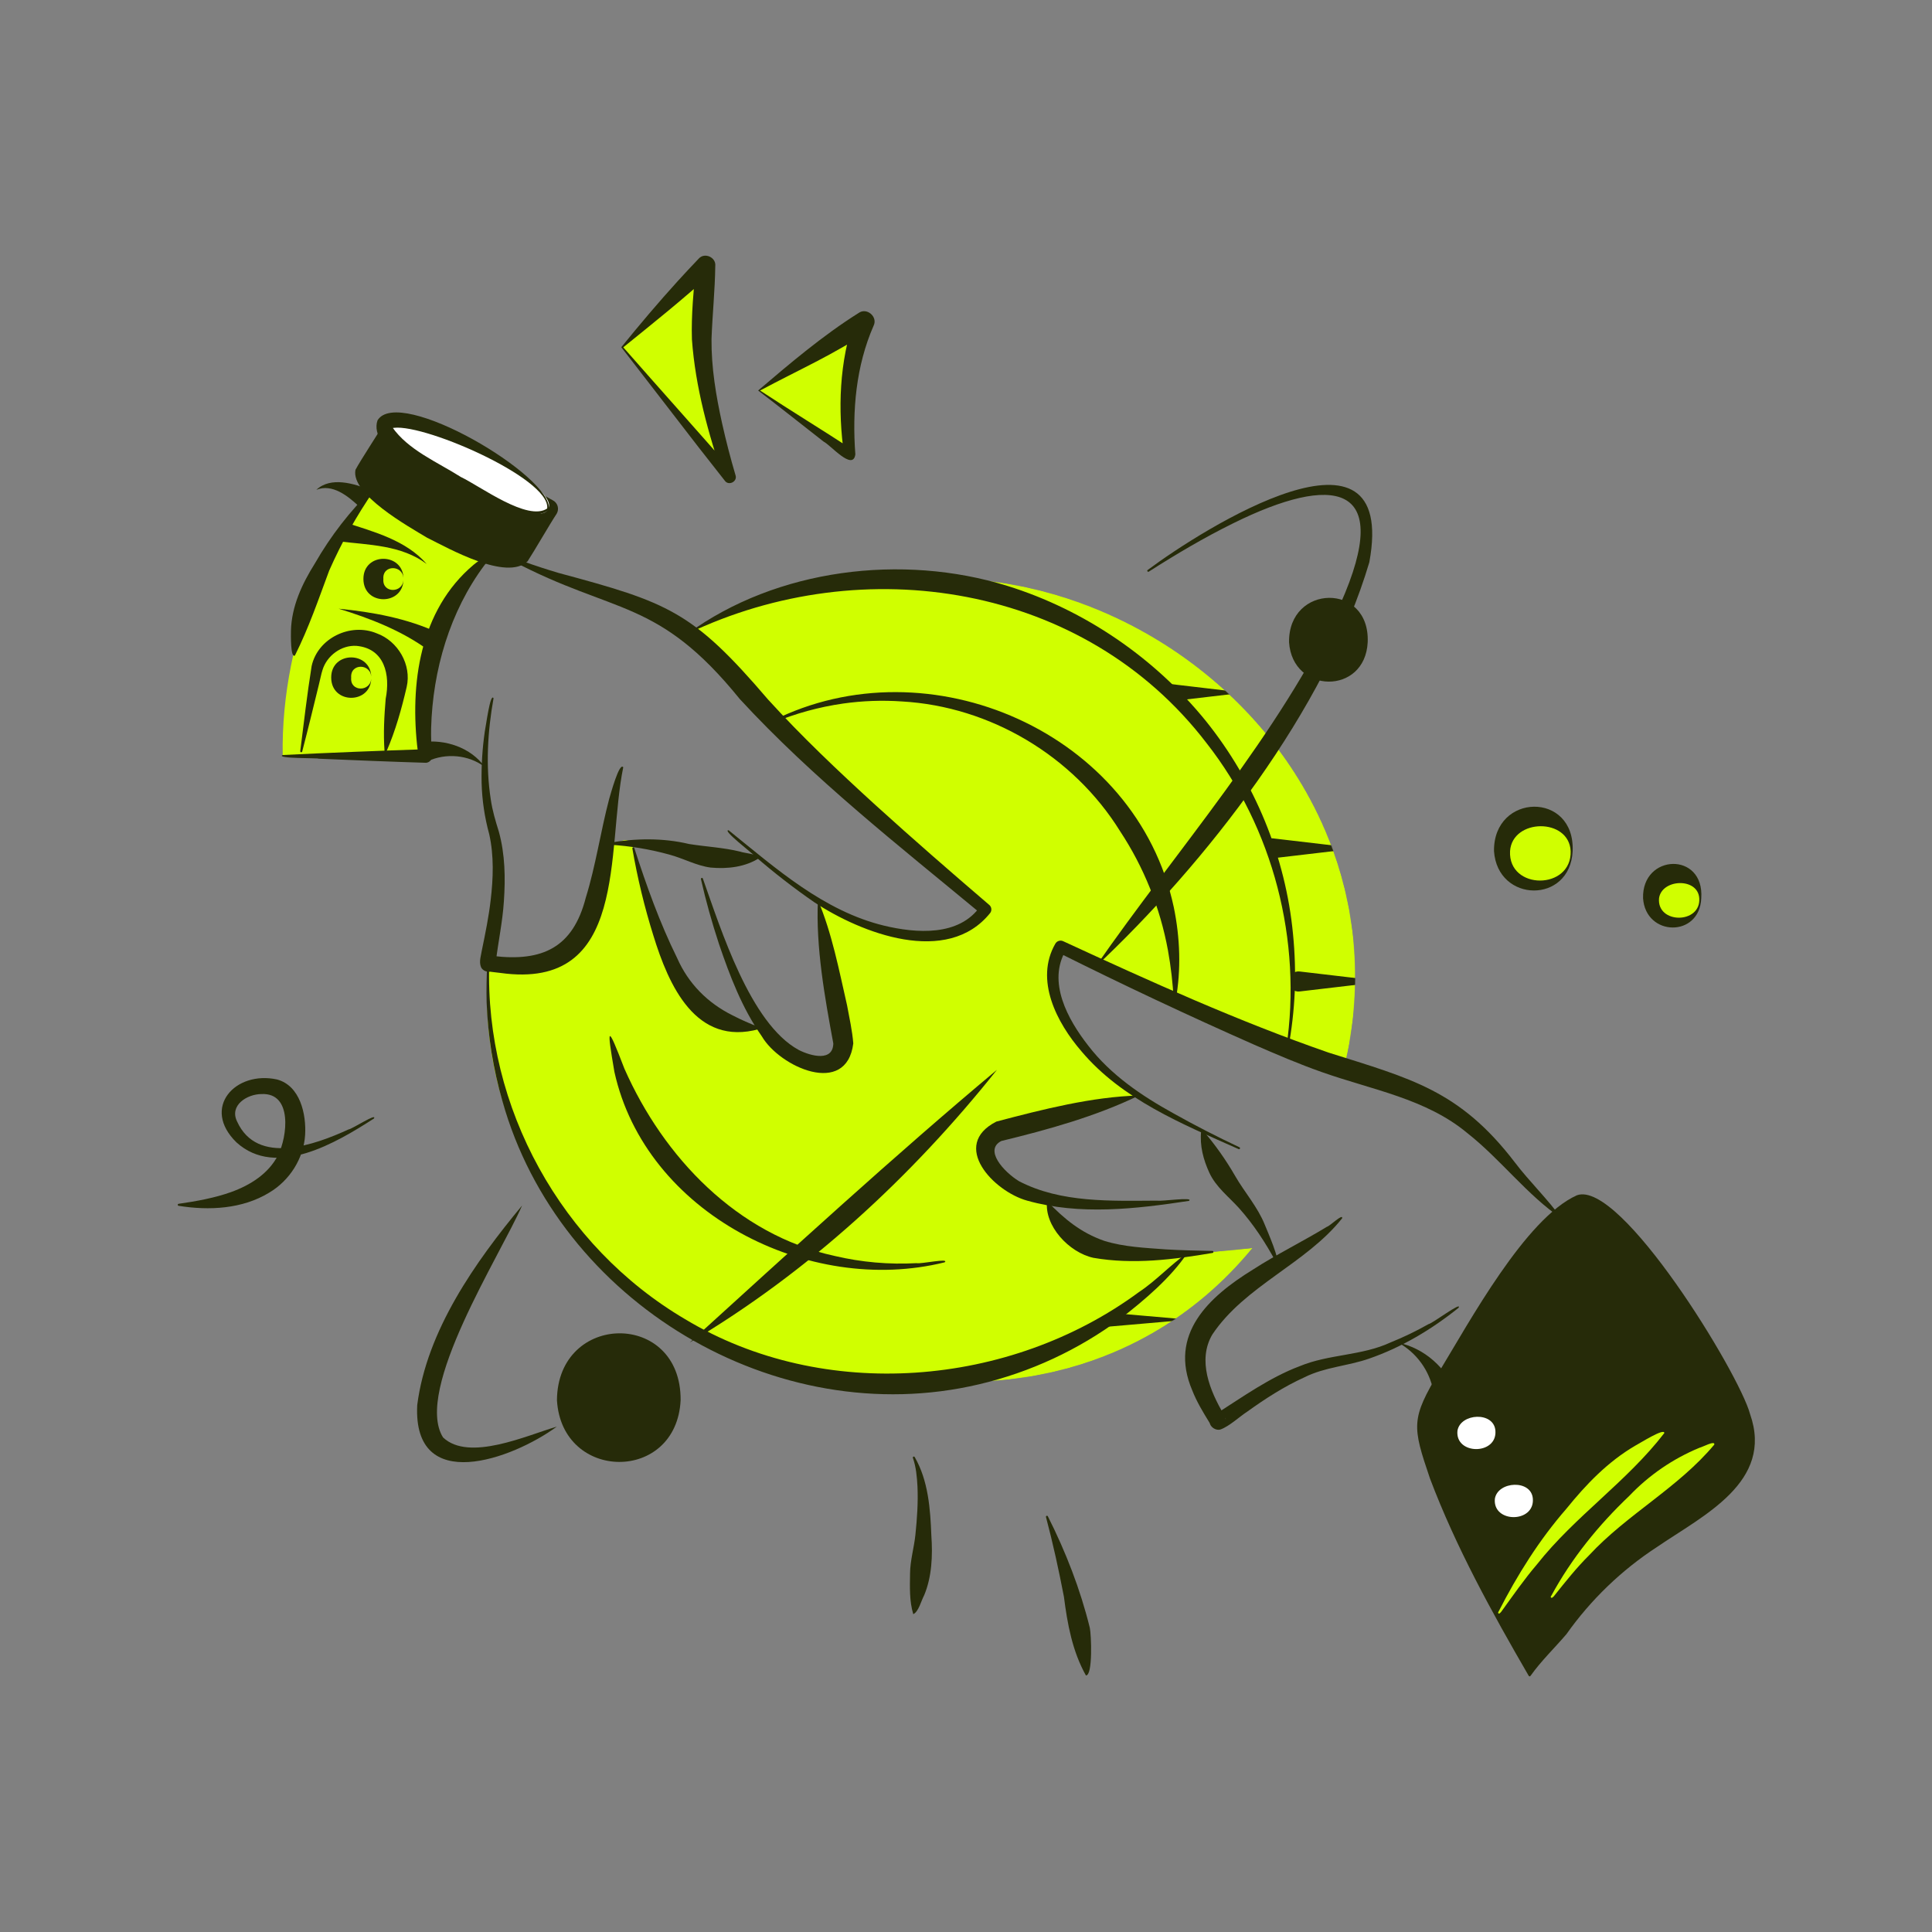 <svg width="3000" height="3000" viewBox="0 0 3000 3000" fill="none" xmlns="http://www.w3.org/2000/svg">
<rect x="0" y="0" width="3000" height="3000" fill="#808080" stroke="none"/>
<mask id="mask0_1901_6" style="mask-type:luminance" maskUnits="userSpaceOnUse" x="850" y="897" width="1255" height="1249">
<path d="M1882.82 1943.98C1831.99 1947.53 1648.39 1971.31 1625.73 1861.73C1601.92 1856.57 1580.97 1848.76 1565.98 1837.3C1494.43 1782.52 1550.96 1756.66 1550.96 1756.66L1767.16 1701.14L1769.1 1702.38C1698.07 1658.1 1600.64 1552.8 1646.97 1470.24C1646.97 1470.24 1945.51 1615.63 2087.02 1659.34C2220.59 1109.01 1555.51 678.447 1108.95 1018.85C1193.75 1126.62 1514.51 1404.21 1530.02 1412.22C1474.85 1488.15 1339.62 1444.42 1270.03 1398.96C1270.65 1401.48 1308.91 1616.08 1309.5 1618.65C1309.5 1618.65 1309.5 1680.82 1229.9 1638.54C1212.9 1629.51 1196.77 1613.21 1181.92 1593.14L1178.74 1596.26C1070.71 1612.06 1018.72 1441.51 1001.09 1394.81L910.255 1452.97C917.486 1436.97 926.112 1415.03 901.609 1453.2C890.121 1471.17 872.857 1484.68 852.661 1491.53C802.259 2068.53 1584.17 2377.43 1944.98 1937.87L1882.82 1943.98Z" fill="white"/>
</mask>
<g mask="url(#mask0_1901_6)">
<path d="M1882.82 1943.98C1831.99 1947.53 1648.39 1971.31 1625.73 1861.73C1601.92 1856.57 1580.97 1848.76 1565.98 1837.3C1494.43 1782.52 1550.96 1756.66 1550.96 1756.66L1767.16 1701.14L1769.1 1702.38C1698.07 1658.1 1600.64 1552.8 1646.97 1470.24C1646.97 1470.24 1945.51 1615.63 2087.02 1659.34C2220.59 1109.01 1555.51 678.447 1108.95 1018.85C1193.75 1126.62 1514.51 1404.21 1530.02 1412.22C1474.85 1488.15 1339.62 1444.42 1270.03 1398.96C1270.65 1401.48 1308.91 1616.08 1309.5 1618.65C1309.5 1618.65 1309.5 1680.82 1229.9 1638.54C1212.9 1629.51 1196.77 1613.21 1181.92 1593.14L1178.74 1596.26C1070.71 1612.06 1018.72 1441.51 1001.09 1394.81L910.255 1452.97C917.486 1436.97 926.112 1415.03 901.609 1453.2C890.121 1471.17 872.857 1484.68 852.661 1491.53C802.259 2068.53 1584.17 2377.43 1944.98 1937.87L1882.82 1943.98Z" fill="#D0FF00"/>
<path d="M1799.61 1060.05L1931.57 1075.56L1799.61 1091.06C1797.42 1091.33 1795.19 1091.13 1793.08 1090.48C1790.96 1089.82 1789.01 1088.72 1787.36 1087.26C1785.7 1085.79 1784.37 1083.99 1783.46 1081.97C1782.56 1079.95 1782.09 1077.77 1782.09 1075.56C1782.09 1073.34 1782.56 1071.16 1783.46 1069.14C1784.37 1067.12 1785.7 1065.32 1787.36 1063.85C1789.01 1062.39 1790.96 1061.29 1793.08 1060.63C1795.19 1059.98 1797.42 1059.78 1799.61 1060.05Z" fill="#262B09"/>
<path d="M1976.02 1301.74L2107.98 1317.25L1976.02 1332.76C1973.82 1333.03 1971.6 1332.83 1969.48 1332.17C1967.37 1331.52 1965.42 1330.42 1963.76 1328.95C1962.11 1327.49 1960.78 1325.69 1959.87 1323.67C1958.96 1321.65 1958.49 1319.46 1958.49 1317.25C1958.49 1315.04 1958.96 1312.85 1959.87 1310.83C1960.78 1308.82 1962.11 1307.02 1963.76 1305.55C1965.42 1304.08 1967.37 1302.99 1969.48 1302.33C1971.6 1301.67 1973.82 1301.47 1976.02 1301.74Z" fill="#262B09"/>
<path d="M2018.18 1508.53L2150.14 1524.03L2018.18 1539.54C2015.99 1539.81 2013.76 1539.61 2011.65 1538.96C2009.53 1538.3 2007.58 1537.2 2005.93 1535.74C2004.27 1534.27 2002.94 1532.47 2002.03 1530.45C2001.13 1528.43 2000.66 1526.25 2000.66 1524.03C2000.66 1521.82 2001.13 1519.63 2002.03 1517.62C2002.94 1515.6 2004.27 1513.8 2005.93 1512.33C2007.58 1510.87 2009.53 1509.77 2011.65 1509.11C2013.76 1508.46 2015.99 1508.26 2018.18 1508.53Z" fill="#262B09"/>
<path d="M1667.64 2033.65L1845.87 2049.16L1667.64 2064.67C1645.75 2066.61 1645.75 2031.6 1667.64 2033.65Z" fill="#262B09"/>
</g>
<path d="M1699.41 1937.64C1641.88 1916.59 1624.53 1866.57 1625.75 1861.73C1601.94 1856.57 1580.99 1848.76 1566 1837.3C1494.45 1782.52 1550.98 1756.66 1550.98 1756.66L1767.18 1701.14L1769.12 1702.38C1698.09 1658.1 1600.66 1552.8 1646.99 1470.24C1646.99 1470.24 1848.47 1568.37 1998.82 1627.63C2099.62 1120.74 1504.61 713.554 1069.08 983.3C1099.18 1006.56 1128.92 1038.32 1171.82 1087.23C1267.99 1196.66 1529.96 1412.22 1529.96 1412.22C1474.79 1488.15 1339.56 1444.42 1269.97 1398.96C1270.59 1401.48 1308.86 1616.08 1309.44 1618.65C1309.44 1618.65 1309.44 1680.82 1229.84 1638.54C1212.84 1629.51 1196.71 1613.21 1181.86 1593.14L1178.68 1596.26C1071.62 1612.82 1018 1440.7 1001.04 1394.79C1001.04 1394.79 992.701 1330.3 979.538 1309.73C968.973 1293.25 953.872 1322.5 948.095 1304.98C935.107 1265.65 937.763 1387.35 895.464 1453.2C852.661 1519.25 767.385 1494.32 758.1 1496.68C712.951 2065.66 1478.81 2372.9 1842.67 1946.71C1800.29 1948.79 1734.71 1949.58 1699.41 1937.64Z" fill="#D0FF00"/>
<path d="M1997.34 1627.38C2022.27 1461.01 1977.18 1285.94 1873.28 1153.58C1684.06 906.379 1340.18 853.419 1067.78 983.921C1206.27 883.117 1400.55 859.118 1564.32 909.791C1684.5 947.166 1792.93 1021.64 1872.13 1119.15C1948.05 1213.5 1996.43 1330.22 2007.83 1450.87C2010.73 1480.39 2011.62 1510.08 2010.49 1539.72C2009.18 1569.28 2005.81 1598.71 2000.39 1627.8C2000.29 1628.16 2000.06 1628.48 1999.74 1628.68C1999.43 1628.89 1999.05 1628.97 1998.68 1628.92C1998.31 1628.87 1997.97 1628.68 1997.72 1628.4C1997.48 1628.12 1997.34 1627.75 1997.34 1627.38Z" fill="#262B09"/>
<path d="M759.708 1496.68C752.633 1719.61 871.639 1935.33 1063.83 2048.43C1279.33 2178.11 1568.17 2154.11 1768.67 2006.24C1795.19 1988.8 1818.73 1962.84 1843.81 1945.68C1817.58 1984.45 1777.75 2018.32 1739.87 2047.57C1674.44 2096.13 1599.78 2130.81 1520.47 2149.48C1204.48 2224.27 867.723 2021.71 780.257 1710.09C765.85 1660.06 757.583 1608.46 755.637 1556.43C755.095 1537.84 755.638 1515.23 756.529 1496.6C756.54 1496.18 756.717 1495.78 757.022 1495.49C757.328 1495.2 757.736 1495.04 758.158 1495.05C758.579 1495.06 758.979 1495.24 759.27 1495.55C759.561 1495.85 759.719 1496.26 759.708 1496.68Z" fill="#262B09"/>
<path d="M1199.06 1119.46C1442.92 996.715 1764.82 1137.37 1822.6 1408.52C1832.43 1455.93 1834.24 1505.83 1825.61 1553.09C1825.53 1553.46 1825.32 1553.79 1825.02 1554.02C1824.72 1554.25 1824.35 1554.36 1823.98 1554.34C1823.6 1554.31 1823.24 1554.16 1822.97 1553.89C1822.7 1553.63 1822.54 1553.27 1822.51 1552.9C1821.17 1526.99 1818.19 1501.18 1813.59 1475.65C1801.5 1409.68 1776.25 1346.81 1739.35 1290.81C1667 1174.11 1537.74 1096.96 1400.53 1089.2C1370.08 1087.09 1339.5 1088.18 1309.28 1092.44C1271.86 1097.79 1235.25 1107.83 1200.34 1122.33C1198.67 1123.11 1197.23 1120.24 1199.06 1119.46Z" fill="#262B09"/>
<path d="M1466.9 1960.11C1255.6 2012.62 1002.57 1883.92 954.046 1664.46C941.892 1593.41 942.57 1589.07 969.555 1659.38C1030.31 1797.02 1144.7 1917.21 1295.75 1950.16C1337.53 1960.02 1380.51 1963.81 1423.36 1961.41C1429.61 1962.99 1475.05 1953.11 1466.9 1960.11Z" fill="#262B09"/>
<path d="M767.307 861.541L574.113 763.917C525.495 809.55 435.314 979.675 438.998 1173.9H660.358C645.819 1127.47 668.365 911.594 767.307 861.541Z" fill="#D0FF00"/>
<path d="M1131.46 1289.26C1204.68 1348.42 1279.12 1414.68 1372.73 1437.34C1422.76 1449.36 1489.6 1454.38 1522.33 1406.97L1524.07 1419.51C1395.24 1312.75 1262.64 1209.02 1148.95 1085.71C1021.22 927.936 955.093 955.075 795.649 870.904C791.772 867.512 783.203 865.884 782.699 860.65C782.932 860.341 783.27 860.128 783.649 860.053C784.028 859.978 784.421 860.046 784.754 860.243C793.521 864.427 802.503 868.148 811.661 871.389C829.999 878.058 848.59 884.086 867.316 889.65C1037.91 935.574 1075.4 949.008 1192.54 1086.12C1244.88 1143.68 1301.78 1197.53 1359.26 1249.95C1417.32 1302.63 1476.58 1354.22 1536.17 1405.2C1537.91 1406.7 1539.04 1408.79 1539.32 1411.07C1539.6 1413.35 1539.01 1415.66 1537.68 1417.53C1471.01 1500.89 1337.37 1449.3 1263.84 1400.61C1232.15 1378.65 1201.66 1355 1172.52 1329.75C1169.59 1325.82 1119.98 1288.08 1131.46 1289.26Z" fill="#262B09"/>
<path d="M946.253 1308.64C986.962 1301.63 1029.45 1300.89 1069.97 1310.58C1096.49 1314.81 1122.85 1315.95 1149.24 1322.37C1155.52 1324.73 1177 1326.25 1179.69 1331.81C1157.69 1346.48 1129.29 1349.57 1103.51 1347.16C1081.12 1344.2 1060.86 1332.72 1039.11 1326.94C1008.86 1318.61 977.824 1313.49 946.505 1311.67C946.164 1311.61 945.853 1311.44 945.62 1311.18C945.387 1310.92 945.246 1310.6 945.217 1310.25C945.188 1309.91 945.274 1309.56 945.461 1309.27C945.649 1308.98 945.927 1308.76 946.253 1308.64Z" fill="#262B09"/>
<path d="M766.377 1084.28C757.149 1135.77 754.028 1189.17 762.015 1240.99C764.574 1258.69 769.246 1274.16 774.654 1291.55C784.347 1326.83 784.909 1363.66 782.408 1399.77C780.47 1430.79 773.491 1463.34 769.866 1493.95C769.692 1488.62 762.422 1483.23 756.529 1484.7C754.998 1485.05 755.599 1484.93 755.831 1484.88C759.168 1484.21 762.59 1484.07 765.97 1484.47C842.328 1493.54 889.687 1471.44 909.595 1393.98C925.104 1344.02 932.528 1291.51 945.885 1240.72C948.095 1233.43 961.761 1182.74 967.771 1191.44C941.135 1320.49 976.688 1538.69 776.942 1510.76C775.352 1510.6 760.484 1508.82 761.123 1508.82C758.371 1509.61 749.492 1508.43 746.739 1501.28C743.502 1492.73 747.147 1483.25 748.329 1475.11C753.505 1450.23 759.049 1422.77 761.899 1397.74C765.931 1363.76 767.152 1328.77 759.669 1295.35C752.528 1269.37 748.558 1242.62 747.844 1215.69C747.325 1188.95 748.985 1162.22 752.807 1135.75C754.416 1128.75 761.278 1074.62 766.377 1084.28Z" fill="#262B09"/>
<path d="M655.105 1152.38C691.181 1147.46 731.173 1160.73 752.652 1190.86C727.451 1171.82 692.247 1168.97 664.08 1182.08L655.105 1152.38Z" fill="#262B09"/>
<path d="M984.946 1316.88C1003.69 1374.84 1024.45 1433.04 1051.38 1487.47C1068.83 1527.31 1098.82 1557.45 1137.53 1576.65C1150.85 1583.54 1164.59 1589.61 1178.66 1594.81C1178.99 1594.91 1179.27 1595.11 1179.48 1595.38C1179.69 1595.65 1179.81 1595.97 1179.83 1596.31C1179.84 1596.65 1179.75 1596.99 1179.57 1597.27C1179.38 1597.56 1179.11 1597.78 1178.8 1597.91C1080.34 1625.26 1038.37 1530.06 1014.62 1452.91C1000.75 1408.61 989.828 1363.44 981.941 1317.7C981.553 1315.84 984.422 1314.98 984.946 1316.88Z" fill="#262B09"/>
<path d="M1091.41 1364.28C1119.5 1443 1164.78 1589.15 1240.1 1630.28C1258.47 1639.74 1294.86 1649.83 1293.95 1618.5C1293.95 1618.63 1294.2 1621.25 1294.18 1621.39C1280.61 1548.5 1266.65 1470.43 1270.07 1397.64C1291.78 1448.76 1302.79 1506.2 1315.29 1560.9C1318.92 1580.56 1323.39 1600.28 1324.98 1620.19C1314.48 1703.99 1210.61 1656.75 1182.91 1609.12C1152.3 1565.5 1133.28 1515.37 1116.38 1465.66C1105.5 1432.54 1096.08 1399.04 1088.41 1365.09C1087.98 1363.25 1090.89 1362.38 1091.41 1364.28Z" fill="#262B09"/>
<path d="M1923.39 1784.34C1835.9 1745.43 1742.35 1707.3 1679.13 1632.3C1641.16 1588.32 1606.23 1521.8 1638.72 1465.34C1639.92 1463.25 1641.88 1461.69 1644.19 1461C1646.5 1460.31 1648.99 1460.53 1651.14 1461.61C1786.04 1523.92 1922.85 1585.85 2062.96 1634.45C2190.48 1674.79 2266.28 1692.78 2352 1804.62C2374.5 1834.39 2403.87 1862.58 2424.62 1891.85C2371.4 1855.89 2329.98 1799.96 2278.72 1759.68C2214.36 1705.85 2130.56 1692.41 2052.42 1664.69C2016.63 1652.13 1982.15 1637.24 1947.74 1622.32C1845.03 1576.96 1743.39 1529.14 1642.81 1478.87L1655.23 1475.16C1625.77 1524.58 1658.1 1583.12 1689.78 1623.62C1724.67 1669.04 1772.67 1701.53 1822.43 1728.96C1855.84 1747.67 1889.92 1765.19 1924.69 1781.51C1926.35 1782.23 1925.25 1785.17 1923.39 1784.34Z" fill="#262B09"/>
<path d="M1981.02 1959.1C1964.85 1929.32 1946.42 1901.06 1923.93 1875.94C1907.92 1858.22 1887.93 1843.08 1877.79 1820.86C1868.55 1800.7 1862.75 1778.99 1865.14 1756.46C1865.18 1756.14 1865.33 1755.84 1865.54 1755.59C1865.76 1755.35 1866.04 1755.17 1866.35 1755.08C1866.67 1754.99 1867 1754.99 1867.32 1755.08C1867.63 1755.18 1867.91 1755.36 1868.12 1755.61C1886.86 1777.44 1903.51 1800.97 1917.86 1825.9C1932.64 1851.59 1952.89 1874.06 1963.98 1901.8C1966.48 1908.13 1990.71 1963.17 1981.02 1959.1Z" fill="#262B09"/>
<path d="M2264.86 2030.77C2223.28 2064.19 2176.52 2092.16 2125.97 2109.64C2092.68 2121.28 2057.23 2122.71 2025.43 2138.72C1993.93 2152.95 1964.72 2171.87 1936.57 2192.07C1924.71 2199.83 1908.85 2214.71 1895.34 2219.62C1887.89 2222.06 1879.02 2215.74 1878.36 2208.82C1878.36 2209.34 1878.65 2209.89 1878.71 2210.25C1878.59 2210.02 1878.71 2210.12 1878.45 2209.81L1877.89 2208.78C1868.06 2192.77 1858.12 2176.47 1851.26 2158.81C1814.13 2071.82 1876.9 2013.65 1945.64 1971.35C1980.4 1948.75 2025.12 1926.55 2060.4 1904.94C2064.84 1904.08 2085.9 1883.28 2084.04 1891.79C2027.82 1962.53 1932.95 1996.59 1882.43 2072.33C1859.07 2112.15 1878.71 2159.87 1900.46 2196.55C1901.84 2199.02 1902.85 2201.68 1903.46 2204.44C1903.46 2199.42 1895.26 2192.59 1888.88 2195.06C1928.88 2169.58 1971.99 2138.68 2018.2 2121.39C2063.43 2102.59 2114.45 2105.36 2159.17 2084.56C2179.47 2076.38 2199.2 2066.87 2218.24 2056.08C2223.96 2055.35 2271.14 2019.58 2264.86 2030.77Z" fill="#262B09"/>
<path d="M2225.72 2159.79C2222.68 2144.15 2216.26 2129.36 2206.92 2116.45C2197.57 2103.54 2185.53 2092.82 2171.62 2085.04C2211.55 2093.46 2246.33 2124.15 2260.38 2162.59C2271.7 2200.72 2208.64 2195.7 2225.72 2159.79Z" fill="#262B09"/>
<path d="M1882.97 1945.53C1822.22 1955.88 1759.29 1963.87 1697.8 1953.13C1659.92 1944.89 1621.27 1903.44 1625.9 1865.12C1653.35 1893.6 1678.77 1914.18 1714.38 1926.69C1745.22 1936.38 1778.19 1937.6 1810.26 1940.04C1834.28 1941.48 1858.47 1941.98 1882.7 1942.43C1883.08 1942.44 1883.44 1942.6 1883.72 1942.86C1883.99 1943.13 1884.16 1943.48 1884.2 1943.86C1884.23 1944.24 1884.12 1944.62 1883.9 1944.92C1883.67 1945.23 1883.34 1945.45 1882.97 1945.53Z" fill="#262B09"/>
<path d="M1846.14 1864.75C1763.58 1877.27 1676.94 1887.39 1595.04 1864.38C1543.03 1850.11 1474.85 1778.51 1547.16 1741.58C1618.88 1722.68 1695.69 1703.04 1768.52 1701.08C1701.97 1733.45 1627.34 1754.1 1554.89 1771.72C1527.64 1785.54 1558.54 1819.58 1582.28 1834.14C1647.4 1868.12 1725.52 1864.69 1797.27 1864.36C1802.62 1865.8 1855.17 1858.06 1846.14 1864.75Z" fill="#262B09"/>
<path d="M438.998 1172.38C508.339 1168.93 590.998 1165.7 660.358 1163.37L649.89 1175.39C635.72 1073.11 647.797 957.033 728.052 883.447C737.745 874.53 748.542 866 761.123 861.406C768.47 858.634 772.328 860.688 763.546 865.903C759.589 869.279 755.943 873.003 752.652 877.03C698.528 949.337 671.893 1040.66 669.45 1130.59C669.181 1144.56 669.64 1158.54 670.827 1172.46C671.065 1173.86 671.014 1175.28 670.677 1176.66C670.34 1178.03 669.725 1179.32 668.868 1180.45C668.012 1181.57 666.934 1182.51 665.7 1183.2C664.466 1183.89 663.103 1184.32 661.696 1184.46C611.876 1183.01 544.163 1180.22 494.343 1178.1C496.921 1176.82 426.727 1178.24 438.998 1172.38Z" fill="#262B09"/>
<path d="M581.073 761.106C553.87 800.449 530.457 842.282 511.15 886.044C494.479 930.824 479.513 974.81 457.957 1017.86C450.842 1022.63 451.715 984.328 451.792 979.617C452.703 941.409 469.084 906.573 488.993 874.84C513.413 832.256 543.626 793.269 578.766 758.993C580.046 757.791 582.217 759.613 581.073 761.106Z" fill="#262B09"/>
<path d="M491.241 760.583C513.631 739.55 549.746 750.89 575.063 760.815L557.616 786.462C540.538 770.43 515.996 750.463 491.241 760.583Z" fill="#262B09"/>
<path d="M2717.53 2195.87C2700.86 2132.97 2516.72 1831.43 2448.69 1855.99C2368.94 1891.64 2281.65 2052.75 2235.16 2129.17C2190.85 2203.51 2192.71 2214.07 2220.49 2295.88C2260.95 2402.87 2316.45 2503.3 2373.63 2601.93C2373.78 2602.23 2374 2602.49 2374.26 2602.69C2374.53 2602.89 2374.84 2603.03 2375.16 2603.1C2375.75 2603.1 2376.79 2602.15 2376.75 2602.03C2393.29 2578.77 2413.99 2559.05 2432.37 2537.48C2470.33 2483.87 2518.09 2437.92 2573.13 2402.07C2644.81 2353.05 2754.57 2301.33 2717.53 2195.87Z" fill="#262B09"/>
<path d="M2323.68 2221.69C2322.84 2269.94 2251.06 2269.94 2250.24 2221.69C2251.08 2173.33 2322.86 2173.33 2323.68 2221.69Z" fill="white"/>
<path d="M2325.29 2221.69C2322.75 2281.63 2241.44 2279.85 2237.37 2221.69C2235.16 2153.53 2330.91 2149.97 2325.29 2221.69ZM2322.07 2221.69C2319.88 2191.24 2267.58 2194.26 2263.12 2221.69C2259.36 2259.55 2324.84 2259.65 2322.07 2221.69Z" fill="#262B09"/>
<path d="M2381.79 2327.26C2380.98 2375.53 2309.2 2375.53 2308.38 2327.26C2309.2 2279.01 2380.98 2279.01 2381.79 2327.26Z" fill="white"/>
<path d="M2383.4 2327.26C2380.86 2387.2 2299.58 2385.42 2295.51 2327.26C2293.28 2259.22 2389.02 2255.58 2383.4 2327.26ZM2380.2 2327.26C2378.01 2296.83 2325.69 2299.85 2321.23 2327.26C2317.47 2365.24 2382.98 2365.34 2380.2 2327.26Z" fill="#262B09"/>
<path d="M2326.89 2502.64C2355.97 2445.71 2390.13 2391.1 2432.33 2342.73C2462.77 2304.99 2496.77 2269.67 2538.95 2244.99C2545.23 2241.81 2584.7 2216.61 2584.35 2225.24C2526.19 2300.84 2445.59 2354.36 2386.62 2429.13C2366.71 2452.4 2349.09 2477.95 2331.06 2502.8C2330.3 2503.75 2329.43 2504.6 2328.46 2505.34C2326.89 2506.37 2325.52 2504 2326.89 2502.64Z" fill="#D0FF00"/>
<path d="M2408.7 2478.14C2440.18 2419.98 2482.07 2368.28 2529.97 2322.77C2560.68 2290.5 2597.82 2265.05 2639 2248.06C2643.42 2247.16 2663.42 2236.15 2661.97 2243.13C2606.02 2310.22 2526.78 2351.15 2467.61 2414.93C2447.74 2434.66 2430.24 2456.82 2412.77 2478.7C2412.01 2479.55 2411.14 2480.28 2410.17 2480.87C2408.31 2481.8 2407.21 2479.38 2408.7 2478.14Z" fill="#D0FF00"/>
<path d="M966.278 539.241L1132.99 740.693C1132.99 740.693 1084.3 596.447 1089.92 504.425L1095.6 412.384L966.278 539.241Z" fill="#D0FF00"/>
<path d="M1178.74 606.392L1319.44 705.877C1310.25 673.271 1320.51 534.666 1341.83 499.443L1178.74 606.392Z" fill="#D0FF00"/>
<path d="M967.829 539.319C1021.66 600.673 1086.56 673.077 1140.26 734.606L1123.88 743.737C1099.84 673.62 1079.84 601.429 1074.43 527.164C1073.17 488.549 1077.26 449.894 1080.54 411.453L1106.18 423.084C1062.76 463.115 1014.02 501.886 967.829 539.319ZM964.728 539.164C992.681 504.638 1022.15 469.784 1052.47 436.421C1063.15 424.693 1074.02 413.023 1085.03 401.528C1094.28 391.312 1112.29 399.764 1110.66 413.159C1110.21 450.941 1106.2 488.645 1104.84 526.369C1104.44 570.645 1111.77 614.301 1121.32 657.608C1127.35 684.612 1134.35 711.673 1142.16 738.076C1145.34 747.769 1131.54 754.786 1125.61 746.586L1084.45 694.13C1058.82 661.175 991.247 573.146 964.728 539.164Z" fill="#262B09"/>
<path d="M1180.29 606.411C1226.47 636.924 1278.27 668.444 1324.5 698.724L1310.76 706.924C1300.6 635.78 1303.25 561.534 1327.14 493.143L1350.59 512.819C1296.6 549.651 1238.51 575.124 1180.29 606.411ZM1177.19 606.411C1226.14 564.675 1277.8 520.845 1333.07 486.126C1345.78 476.724 1363.48 491.941 1356.52 505.802C1329.11 568.339 1323.12 637.913 1328.18 705.548C1324.5 732.261 1289.41 690.699 1278.92 685.755C1247.58 661.291 1208.54 630.294 1177.19 606.353V606.411Z" fill="#262B09"/>
<path d="M864.835 2174.08C872.182 2301.21 1050.72 2302.92 1056.87 2174.08C1057.76 2034.51 865.998 2037.11 864.835 2174.08Z" fill="#262B09"/>
<path d="M2001.63 997.219C2006.94 1077.94 2119.7 1079.72 2123.76 997.219C2127.48 903.937 2000.5 906.825 2001.63 997.219Z" fill="#262B09"/>
<path d="M2440.45 1321.55C2439.23 1392.58 2333.58 1392.56 2332.38 1321.55C2333.6 1250.49 2439.33 1250.49 2440.45 1321.55Z" fill="#D0FF00"/>
<path d="M2640.16 1394.79C2639.31 1445.02 2564.56 1445.02 2563.74 1394.79C2564.6 1344.58 2639.31 1344.58 2640.16 1394.79Z" fill="#D0FF00"/>
<path d="M2442 1321.55C2438.13 1404.04 2325.28 1402.26 2319.88 1321.55C2318.85 1231.1 2445.82 1228.27 2442 1321.55ZM2438.9 1321.55C2436.38 1269.58 2348.37 1270.63 2344.79 1321.55C2341.76 1382.73 2440.84 1382.42 2438.9 1321.55Z" fill="#262B09"/>
<path d="M2641.71 1394.79C2639.15 1456.24 2555.35 1454.48 2551.34 1394.79C2549.36 1325.47 2646.75 1322.02 2641.71 1394.79ZM2638.61 1394.79C2636.42 1362.17 2580.3 1364.67 2576.15 1394.79C2572.49 1435.04 2641.3 1435.07 2638.61 1394.79Z" fill="#262B09"/>
<path d="M536.04 811.275C580.801 825.892 630.447 838.822 662.568 875.751C623.1 846.169 572.562 846.266 525.805 840.567L536.04 811.275Z" fill="#262B09"/>
<path d="M525.844 945.189C578.901 950.442 632.017 960.096 680.926 982.777L664.836 1009.3C623.565 979.191 574.462 960.077 525.844 945.189Z" fill="#262B09"/>
<path d="M466.234 1166.28C471.778 1122.25 476.915 1078.07 483.894 1034.28C493.393 990.802 544.26 966.435 584.95 983.436C617.905 995.3 639.48 1032.29 631.474 1066.79C623.526 1100.95 614.183 1134.35 600.148 1166.78C599.999 1167.1 599.749 1167.37 599.436 1167.53C599.123 1167.7 598.764 1167.75 598.416 1167.69C598.067 1167.63 597.747 1167.46 597.507 1167.2C597.266 1166.94 597.118 1166.61 597.085 1166.26C595.146 1138.83 596.6 1112.12 598.888 1085.03C606.254 1048.2 597.492 1006.87 553.448 1002.88C530.031 1001.44 507.525 1018.1 500.74 1040.49C498.801 1046.13 496.863 1056.83 495.254 1062.66C486.763 1097.42 478.33 1132.18 469.297 1166.8C469.262 1167 469.189 1167.2 469.08 1167.37C468.971 1167.54 468.83 1167.69 468.663 1167.81C468.497 1167.93 468.309 1168.01 468.11 1168.05C467.911 1168.1 467.705 1168.11 467.504 1168.07C467.302 1168.04 467.11 1167.96 466.937 1167.85C466.765 1167.75 466.615 1167.6 466.497 1167.44C466.379 1167.27 466.296 1167.08 466.25 1166.88C466.205 1166.69 466.2 1166.48 466.234 1166.28Z" fill="#262B09"/>
<path d="M576.498 1052.22C576.691 1093.76 514.465 1094.26 514.29 1052.22C514.116 1010.17 576.73 1010.56 576.498 1052.22ZM576.498 1052.22C576.498 1029.88 543.543 1029.48 545.307 1052.22C543.252 1075.03 576.633 1074.59 576.498 1052.22Z" fill="#262B09"/>
<path d="M626.512 899.11C626.686 940.672 564.479 941.157 564.304 899.11C564.13 857.063 626.803 857.451 626.512 899.11ZM626.512 899.11C626.512 876.778 593.46 876.371 595.301 899.11C593.266 921.927 626.628 921.481 626.512 899.11Z" fill="#262B09"/>
<path d="M858.069 776.692C836.474 764.673 814.472 752.925 792.159 741.953C727.994 710.607 662.898 682.498 596.775 656.89C587.567 672.728 560.253 713.98 551.956 729.527C544.357 767.464 634.247 817.498 663.247 835.003C697.578 852.004 786.324 902.463 819.183 871.66C829.592 855.803 853.475 814.222 864.331 797.802C865.407 796.029 866.1 794.051 866.366 791.995C866.632 789.938 866.464 787.849 865.875 785.86C865.285 783.872 864.286 782.03 862.942 780.451C861.598 778.872 859.938 777.591 858.069 776.692Z" fill="#262B09"/>
<path d="M851.013 790.262C835.873 831.611 572.058 694.537 597.221 658.442C612.36 617.035 876.175 754.108 851.013 790.262Z" fill="white"/>
<path d="M852.389 791.056C829.573 815.501 729.293 781.907 701.3 768.318C668.19 751.918 570.953 696.824 586.21 652.742C619.242 598.076 859.426 739.976 852.389 791.056ZM849.637 789.622C855.976 742.361 647.894 652.704 607.32 665.226C607.719 664.951 608.054 664.594 608.305 664.18C608.555 663.766 608.715 663.303 608.774 662.823C633.394 698.589 679.007 717.392 715.587 740.655C745.654 754.884 819.357 810.306 849.734 789.544L849.637 789.622Z" fill="#262B09"/>
<path d="M1420.26 2262.4C1441.45 2298.86 1444.63 2343.18 1446.2 2384.53C1448.39 2415.02 1447.05 2448.75 1434.98 2477.21C1430.5 2485.45 1426.45 2502.64 1418.13 2506.5C1411.89 2485.86 1412.88 2464.18 1413.13 2443.17C1413.3 2423.34 1419.33 2403.12 1421.41 2383.48C1423.98 2358.78 1425.79 2333.08 1424.66 2308.36C1423.87 2293.51 1422.53 2278.1 1417.61 2264.03C1416.72 2262.4 1419.22 2260.7 1420.26 2262.4Z" fill="#262B09"/>
<path d="M1627.08 2354.48C1654.82 2409.48 1677.49 2467.75 1692.24 2527.57C1694.58 2538.16 1697.12 2602.17 1686.19 2601.62C1665.16 2564.08 1657.44 2521.62 1652.07 2479.5C1644.09 2438.03 1635.07 2396.62 1624.2 2355.66C1624.09 2355.29 1624.12 2354.89 1624.29 2354.55C1624.46 2354.2 1624.75 2353.93 1625.11 2353.78C1625.47 2353.63 1625.87 2353.62 1626.23 2353.75C1626.6 2353.88 1626.9 2354.14 1627.08 2354.48Z" fill="#262B09"/>
<path d="M580.666 1736.83C522.723 1774.05 429.266 1830.26 367.195 1773.89C312.16 1720.21 365.256 1662.06 430.139 1676.19C466.098 1685.88 475.714 1730.02 473.794 1762.41C471.449 1799.13 449.582 1833.21 418.062 1851.9C376.403 1877.39 324.508 1880.03 277.324 1872.37C276.955 1872.31 276.619 1872.12 276.376 1871.84C276.133 1871.55 276 1871.19 276 1870.82C276 1870.44 276.133 1870.08 276.376 1869.8C276.619 1869.51 276.955 1869.33 277.324 1869.27C305.627 1865.22 333.29 1860.12 358.743 1851.08C388.732 1840.25 416.898 1822.59 431.709 1793.84C446.209 1765.17 454.661 1696.54 406.14 1698.85C383.75 1698.85 355.738 1716.3 368.164 1741.5C399.529 1810.43 488.954 1777.67 541.352 1753.73C546.315 1753.46 586.345 1727.19 580.666 1736.83Z" fill="#262B09"/>
<path d="M864.602 2215.28C795.339 2265.99 640.973 2322.17 647.855 2181.89C662.627 2066.3 737.88 1959.64 810.692 1871.92C777.078 1948.96 642.04 2158.69 687.944 2232.02C728.207 2270.16 817.748 2228.92 864.602 2215.28Z" fill="#262B09"/>
<path d="M1548.07 1661.19C1415.32 1827.9 1254.91 1975.69 1071.19 2084.5C1225.81 1944.07 1388.04 1795 1548.07 1661.19Z" fill="#262B09"/>
<path d="M1782.17 885.036C1867.97 820.968 2170.96 629.712 2126.3 872.979C2058.33 1102.5 1872.5 1340.42 1700.57 1501.9C1828.89 1317.19 1984.16 1143.58 2081.28 937.978C2166.33 747.071 2068.57 736.661 1915.34 812.341C1870.06 834.615 1826.46 860.436 1783.89 887.615C1782.26 888.739 1780.36 886.044 1782.17 885.036Z" fill="#262B09"/>
</svg>
